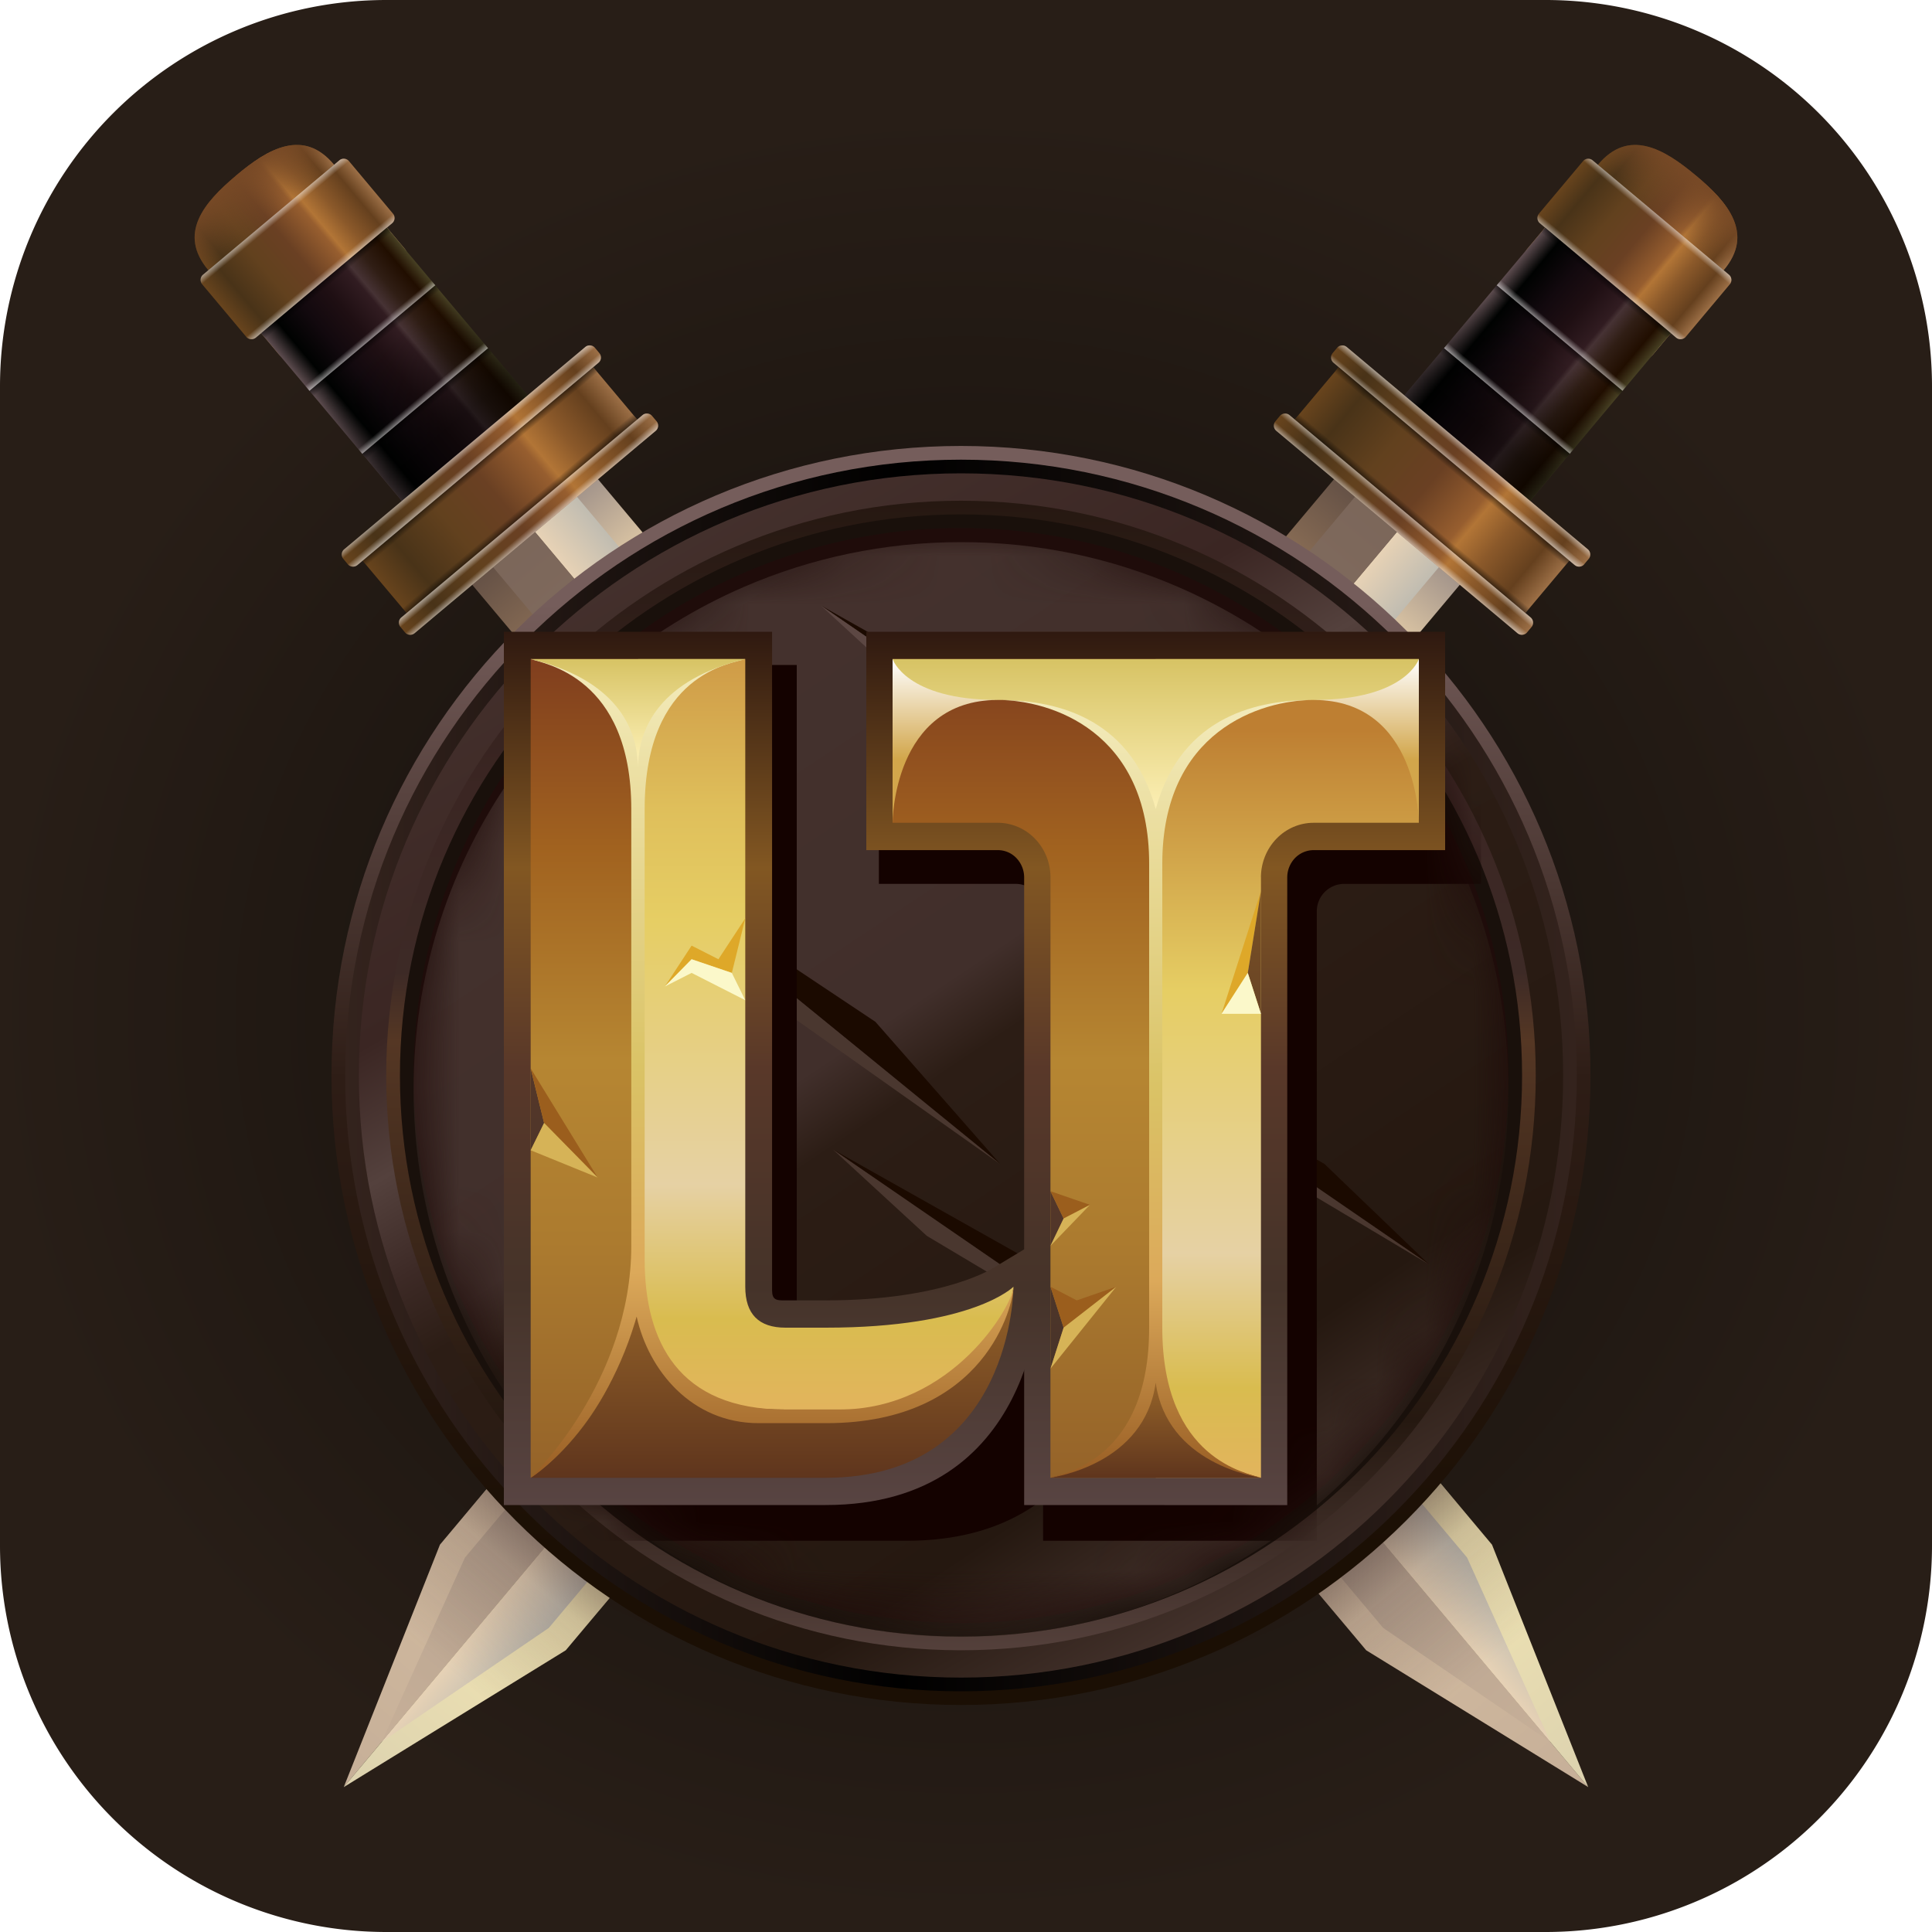 <?xml version="1.0" encoding="UTF-8"?> <svg xmlns="http://www.w3.org/2000/svg" xmlns:xlink="http://www.w3.org/1999/xlink" fill="none" viewBox="0 0 40 40"><path fill="url(#a)" d="M0 8a8 8 0 0 1 8-8h24a8 8 0 0 1 8 8v24a8 8 0 0 1-8 8H8a8 8 0 0 1-8-8z"></path><path fill="url(#b)" fill-rule="evenodd" d="M10.773 10.65 32.883 37l-4.597-2.833L9.471 11.743z" clip-rule="evenodd"></path><path fill="url(#c)" fill-rule="evenodd" d="m10.772 10.65 1.302-1.093L30.89 31.981 32.882 37z" clip-rule="evenodd"></path><path fill="url(#d)" fill-rule="evenodd" d="m10.772 10.65.868-.729 18.734 22.326 1.724 3.817z" clip-rule="evenodd"></path><path fill="url(#e)" fill-rule="evenodd" d="m10.773 10.65-.869.729 18.733 22.325 3.461 2.36z" clip-rule="evenodd"></path><path fill="url(#f)" fill-rule="evenodd" d="m25.266 30.568 2.605-2.185 3.02 3.598L32.882 37l-4.597-2.833z" clip-rule="evenodd"></path><path fill="url(#g)" fill-rule="evenodd" d="M4.887 3.635c.668-.56 1.394-.984 2.031-.224s.094 1.4-.574 1.96c-.668.561-1.393.984-2.03.225-.638-.76-.094-1.4.573-1.96" clip-rule="evenodd"></path><path fill="url(#h)" fill-rule="evenodd" d="M4.887 3.635c.668-.56 1.394-.984 2.031-.224s.094 1.4-.574 1.96c-.668.561-1.393.984-2.03.225-.638-.76-.094-1.4.573-1.96" clip-rule="evenodd"></path><path fill="url(#i)" fill-rule="evenodd" d="M8.376 5.147a.284.284 0 0 1-.035.4l-2.17 1.82a.283.283 0 0 1-.4-.034l-.402-.48a.284.284 0 0 1 .035-.399c.415-.35 1.754-1.472 2.17-1.821a.284.284 0 0 1 .4.035z" clip-rule="evenodd"></path><path fill="url(#j)" fill-rule="evenodd" d="m11.106 8.403-2.604 2.185-3.46-4.123 2.604-2.186z" clip-rule="evenodd"></path><path fill="url(#k)" fill-rule="evenodd" d="M8.136 4.423a.14.14 0 0 1-.017.199L5.297 6.99a.14.14 0 0 1-.2-.018l-.91-1.085a.143.143 0 0 1 .017-.2L7.026 3.32a.14.14 0 0 1 .2.017z" clip-rule="evenodd"></path><path fill="url(#l)" fill-rule="evenodd" d="M13.284 8.795 8.509 12.8 7.416 11.5l4.775-4.007z" clip-rule="evenodd"></path><path fill="url(#m)" fill-rule="evenodd" d="M12.409 7.31c.05.06.042.15-.018.2L7.4 11.698a.14.14 0 0 1-.2-.017l-.09-.108a.14.14 0 0 1 .017-.2l4.992-4.189c.06-.05.15-.042.2.018z" clip-rule="evenodd"></path><path fill="url(#n)" fill-rule="evenodd" d="M13.593 8.721c.05.06.042.15-.018.2L8.584 13.11a.14.14 0 0 1-.2-.018l-.091-.109a.14.14 0 0 1 .017-.2c.66-.552 4.333-3.635 4.992-4.188.06-.05.15-.042.2.018z" clip-rule="evenodd"></path><path fill="url(#o)" fill-rule="evenodd" d="M9.195 6.124 6.591 8.309l1.73 2.062 2.605-2.185z" clip-rule="evenodd"></path><g fill-rule="evenodd" clip-rule="evenodd" style="mix-blend-mode:soft-light"><path fill="url(#p)" d="m8.135 4.423-3.038 2.55c.05.059.14.067.2.017l2.82-2.368c.06-.05.068-.14.018-.2"></path><path fill="url(#q)" d="m7.225 3.337-3.038 2.55a.14.14 0 0 1 .017-.2L7.026 3.32c.06-.05.149-.043.2.017"></path><path fill="url(#r)" d="M8.92 5.798 6.317 7.984l.091.108 2.605-2.185z"></path><path fill="url(#s)" d="M9.103 6.015 6.498 8.201l-.091-.109 2.604-2.185z"></path><path fill="url(#t)" d="M10.014 7.1 7.41 9.287l.091.109 2.604-2.186z"></path><path fill="url(#u)" d="M10.196 7.318 7.591 9.503l-.09-.108 2.604-2.186z"></path><path fill="url(#v)" d="M8.102 4.822 5.497 7.007l-.09-.108L8.01 4.713z"></path><path fill="url(#w)" d="m12.373 7.71-4.775 4.006-.09-.108L12.281 7.6z"></path><path fill="url(#x)" d="m13.101 8.578-4.775 4.006.091.109 4.775-4.007z"></path><path fill="url(#y)" d="m12.318 7.202-5.21 4.37a.14.14 0 0 1 .018-.199l4.992-4.189c.06-.05.15-.042.2.018"></path><path fill="url(#z)" d="m13.502 8.613-5.21 4.37a.14.14 0 0 1 .018-.2c.66-.552 4.334-3.635 4.993-4.188a.14.14 0 0 1 .199.017"></path><path fill="url(#A)" d="M12.408 7.31 7.2 11.681c.05.06.14.068.2.018l4.992-4.19c.06-.05.068-.139.017-.199"></path><path fill="url(#B)" d="m13.593 8.721-5.21 4.371c.05.06.14.068.2.018l4.992-4.19c.06-.05.068-.139.018-.199"></path></g><path fill="url(#C)" fill-rule="evenodd" d="M29.227 10.65 7.117 37l1.992-5.019L27.925 9.557z" clip-rule="evenodd"></path><path fill="url(#D)" fill-rule="evenodd" d="m29.227 10.65 1.302 1.093-18.816 22.424L7.117 37z" clip-rule="evenodd"></path><path fill="url(#E)" fill-rule="evenodd" d="m29.228 10.65.868.729-18.733 22.325-3.46 2.36z" clip-rule="evenodd"></path><path fill="url(#F)" fill-rule="evenodd" d="m29.228 10.65-.868-.729L9.627 32.247l-1.725 3.817z" clip-rule="evenodd"></path><path fill="url(#G)" fill-rule="evenodd" d="m12.128 28.383 2.605 2.185-3.02 3.599L7.117 37l1.992-5.019z" clip-rule="evenodd"></path><path fill="url(#H)" fill-rule="evenodd" d="M35.113 3.635c.668.56 1.21 1.202.574 1.961-.637.76-1.363.336-2.031-.224s-1.211-1.202-.574-1.961 1.363-.336 2.03.224" clip-rule="evenodd"></path><path fill="url(#I)" fill-rule="evenodd" d="M35.113 3.635c.668.56 1.21 1.202.574 1.961-.637.76-1.363.336-2.031-.224s-1.211-1.202-.574-1.961 1.363-.336 2.03.224" clip-rule="evenodd"></path><path fill="url(#J)" fill-rule="evenodd" d="M34.23 7.333a.284.284 0 0 1-.4.034l-2.17-1.82a.28.28 0 0 1-.035-.4l.402-.48a.283.283 0 0 1 .4-.034l2.17 1.821a.283.283 0 0 1 .035.399z" clip-rule="evenodd"></path><path fill="url(#K)" fill-rule="evenodd" d="m31.498 10.588-2.604-2.185 3.46-4.124 2.604 2.186z" clip-rule="evenodd"></path><path fill="url(#L)" fill-rule="evenodd" d="M34.903 6.972a.142.142 0 0 1-.2.018l-2.821-2.368a.14.14 0 0 1-.018-.2l.91-1.085a.14.14 0 0 1 .2-.017l2.822 2.367a.14.14 0 0 1 .017.2z" clip-rule="evenodd"></path><path fill="url(#M)" fill-rule="evenodd" d="m31.49 12.801-4.775-4.007 1.093-1.302 4.775 4.007z" clip-rule="evenodd"></path><path fill="url(#N)" fill-rule="evenodd" d="M32.801 11.681a.14.14 0 0 1-.2.017L27.61 7.51a.14.14 0 0 1-.018-.2l.091-.109c.05-.06.14-.067.2-.017l4.991 4.189c.06.05.068.14.018.2-.03.034-.062.073-.091.108" clip-rule="evenodd"></path><path fill="url(#O)" fill-rule="evenodd" d="M31.617 13.092a.14.14 0 0 1-.2.017L26.425 8.92a.14.14 0 0 1-.017-.199l.09-.109c.051-.06.14-.068.2-.017l4.992 4.188c.06.05.068.14.018.2z" clip-rule="evenodd"></path><path fill="url(#P)" fill-rule="evenodd" d="m33.41 8.31-2.605-2.186-1.73 2.062 2.605 2.185z" clip-rule="evenodd"></path><g fill-rule="evenodd" clip-rule="evenodd" style="mix-blend-mode:soft-light"><path fill="url(#Q)" d="m34.903 6.972-3.039-2.55c-.05.06-.043.15.018.2l2.821 2.368c.06.05.15.042.2-.018"></path><path fill="url(#R)" d="m35.813 5.887-3.04-2.55c.051-.06.14-.068.2-.017l2.822 2.367c.06.05.068.14.018.2"></path><path fill="url(#S)" d="m33.683 7.984-2.605-2.186-.09.109 2.604 2.185z"></path><path fill="url(#T)" d="m33.502 8.2-2.605-2.185.091-.108 2.604 2.185z"></path><path fill="url(#U)" d="M32.592 9.286 29.987 7.1l-.09.108L32.5 9.394z"></path><path fill="url(#V)" d="m32.408 9.503-2.605-2.185.091-.109L32.5 9.394z"></path><path fill="url(#W)" d="M34.504 7.007 31.9 4.821l.09-.108 2.605 2.186z"></path><path fill="url(#X)" d="m32.402 11.716-4.775-4.007.091-.108 4.775 4.006z"></path><path fill="url(#Y)" d="m31.672 12.584-4.775-4.007-.09.109 4.774 4.007z"></path><path fill="url(#Z)" d="m32.892 11.572-5.21-4.37c.05-.06.14-.068.2-.018l4.992 4.189c.06.05.068.14.017.2"></path><path fill="url(#aa)" d="m31.708 12.983-5.21-4.37c.05-.06.14-.069.2-.018l4.992 4.189c.06.05.068.14.018.2"></path><path fill="url(#ab)" d="m32.801 11.68-5.21-4.37c-.05.06-.042.15.018.2l4.992 4.188c.06.05.15.043.2-.017"></path><path fill="url(#ac)" d="M31.616 13.092 26.408 8.72a.14.14 0 0 0 .017.2l4.992 4.188c.06.05.15.043.2-.017"></path></g><path fill="url(#ad)" d="M19.896 35.3c7.198 0 13.034-5.835 13.034-13.033S27.095 9.233 19.896 9.233c-7.198 0-13.033 5.836-13.033 13.034S12.698 35.3 19.896 35.3"></path><path fill="url(#ae)" d="M19.896 35.017c7.042 0 12.75-5.709 12.75-12.75s-5.708-12.75-12.75-12.75-12.75 5.708-12.75 12.75 5.709 12.75 12.75 12.75"></path><path fill="url(#af)" d="M19.896 34.733c6.886 0 12.467-5.581 12.467-12.466 0-6.886-5.581-12.467-12.467-12.467C13.011 9.8 7.43 15.38 7.43 22.267c0 6.885 5.581 12.466 12.466 12.466"></path><path fill="url(#ag)" d="M19.896 34.167c6.573 0 11.9-5.328 11.9-11.9 0-6.573-5.327-11.9-11.9-11.9-6.572 0-11.9 5.327-11.9 11.9 0 6.572 5.328 11.9 11.9 11.9"></path><path fill="#19100b" d="M19.896 33.883c6.416 0 11.617-5.2 11.617-11.616s-5.2-11.617-11.617-11.617c-6.415 0-11.616 5.2-11.616 11.617 0 6.415 5.2 11.616 11.616 11.616"></path><path fill="#1f0c0a" fill-rule="evenodd" d="M15.4 32.672c-4.02-1.742-6.837-5.747-6.837-10.405s2.816-8.664 6.837-10.406a11.3 11.3 0 0 1 4.496-.928c1.597 0 3.118.331 4.496.928 4.021 1.742 6.838 5.748 6.838 10.406s-2.817 8.663-6.838 10.405a11.3 11.3 0 0 1-4.496.928c-1.597 0-3.117-.33-4.496-.928" clip-rule="evenodd"></path><mask id="ah" width="24" height="24" x="8" y="10" maskUnits="userSpaceOnUse" style="mask-type:luminance"><path fill="#fff" d="M15.4 32.672c-4.021-1.742-6.837-5.747-6.837-10.405s2.816-8.664 6.837-10.406c1.379-.597 2.9-.928 4.496-.928s3.118.331 4.496.928c4.021 1.742 6.838 5.748 6.838 10.406s-2.817 8.663-6.838 10.405c-1.378.597-2.899.928-4.496.928s-3.117-.33-4.496-.928"></path></mask><g mask="url(#ah)"><g filter="url(#ai)"><path fill="url(#aj)" fill-rule="evenodd" d="M15.4 32.963c-4.021-1.742-6.837-5.748-6.837-10.406s2.816-8.663 6.837-10.405c1.379-.597 2.9-.928 4.496-.928s3.117.33 4.496.928c4.021 1.742 6.838 5.747 6.838 10.405s-2.816 8.664-6.838 10.406c-1.378.596-2.899.928-4.496.928s-3.117-.331-4.496-.928" clip-rule="evenodd"></path></g><path fill="#1b0a00" fill-rule="evenodd" d="m17.244 23.798 4.768 2.683 2.172 2.087z" clip-rule="evenodd"></path><path fill="#4a372f" fill-rule="evenodd" d="m17.244 23.798 1.944 1.789 4.996 2.98z" clip-rule="evenodd"></path><path fill="#1b0a00" fill-rule="evenodd" d="m22.652 21.413 4.767 2.683 2.173 2.087z" clip-rule="evenodd"></path><path fill="#4a372f" fill-rule="evenodd" d="m22.652 21.413 1.943 1.789 4.997 2.98z" clip-rule="evenodd"></path><path fill="#1b0a00" fill-rule="evenodd" d="m16.992 12.534 4.768 2.683 2.172 2.086z" clip-rule="evenodd"></path><path fill="#5c4743" fill-rule="evenodd" d="m16.992 12.534 1.943 1.788 4.997 2.982z" clip-rule="evenodd"></path><path fill="#1b0a00" fill-rule="evenodd" d="m12.443 17.366 5.682 3.79 2.589 2.949z" clip-rule="evenodd"></path><path fill="#4a372f" fill-rule="evenodd" d="m12.443 17.366 2.316 2.527 5.954 4.212z" clip-rule="evenodd"></path><g filter="url(#ak)"><path fill="#140200" fill-rule="evenodd" d="M21.596 31.04c-.657.508-1.569.86-2.833.86H10.83V13.767h5.666v13.6c0 .101-.004.185.047.236.05.051.135.047.237.047h1.983c1.34 0 2.261-.194 2.833-.376v-8.407a.566.566 0 0 0-.566-.567h-2.834v-4.533h12.467V18.3H27.83a.567.567 0 0 0-.567.567V31.9h-5.667z" clip-rule="evenodd"></path></g></g><path fill="url(#al)" fill-rule="evenodd" d="M21.204 31.16V18.166a.58.58 0 0 0-.16-.4.53.53 0 0 0-.385-.165h-2.723v-4.52H29.92v4.52h-2.724a.54.54 0 0 0-.385.165.58.58 0 0 0-.16.4v12.996z" clip-rule="evenodd"></path><path fill="url(#am)" fill-rule="evenodd" d="M21.749 18.165c0-.3-.115-.587-.32-.799a1.07 1.07 0 0 0-.77-.331H18.48v-3.39h5.448v16.95h-2.18z" clip-rule="evenodd"></path><path fill="url(#an)" fill-rule="evenodd" d="M26.107 18.165v12.43h-2.18v-16.95h5.448v3.39h-2.179c-.289 0-.566.119-.77.331s-.32.5-.32.799" clip-rule="evenodd"></path><path fill="url(#ao)" fill-rule="evenodd" d="M23.928 17.035c0-.564-.482-1.502-1.445-2.068a3.56 3.56 0 0 0-1.824-.475c-1.634 0-2.179.565-2.179 1.413v-2.26h10.895v2.26c0-.848-.545-1.413-2.179-1.413-.73 0-1.337.19-1.823.475-.963.566-1.445 1.504-1.445 2.068" clip-rule="evenodd"></path><path fill="url(#ap)" fill-rule="evenodd" d="M23.928 28.336c0 .847.467 1.836 2.179 2.26h-4.358c1.712-.424 2.179-1.413 2.179-2.26" clip-rule="evenodd"></path><path fill="url(#aq)" fill-rule="evenodd" d="M23.928 28.622c-.228 1.691-2.086 1.952-2.18 1.974.263-.095 2.044-.36 2.044-3.108v-9.606c0-2.748-2.043-3.39-3.133-3.39 1.09 0 2.724.283 3.269 2.257.545-1.974 2.179-2.257 3.268-2.257-1.09 0-3.132.642-3.132 3.39v9.606c0 2.749 1.781 3.013 2.043 3.108-.093-.022-1.951-.283-2.18-1.974" clip-rule="evenodd"></path><path fill="url(#ar)" fill-rule="evenodd" d="M18.48 17.035s0-2.543 2.18-2.543c-1.907 0-2.18-.847-2.18-.847z" clip-rule="evenodd"></path><path fill="url(#as)" fill-rule="evenodd" d="M29.375 17.035s0-2.543-2.179-2.543c1.907 0 2.18-.847 2.18-.847z" clip-rule="evenodd"></path><path fill="url(#at)" fill-rule="evenodd" d="m21.749 24.663.272.565-.272.565z" clip-rule="evenodd"></path><path fill="url(#au)" fill-rule="evenodd" d="m21.749 26.64.272.848-.272.848z" clip-rule="evenodd"></path><path fill="#dea829" fill-rule="evenodd" d="m26.107 18.448-.817 2.542.544-.847z" clip-rule="evenodd"></path><path fill="url(#av)" fill-rule="evenodd" d="m26.107 18.448-.273 1.695.273.847z" clip-rule="evenodd"></path><path fill="#fbf8ca" fill-rule="evenodd" d="M26.107 20.99h-.817l.544-.847z" clip-rule="evenodd"></path><path fill="#9b5e1d" fill-rule="evenodd" d="m21.749 24.663.817.282-.545.283zM21.749 26.64l.545.283.817-.283-1.09.848z" clip-rule="evenodd"></path><path fill="#d6b357" fill-rule="evenodd" d="m21.749 25.793.817-.848-.545.283zM21.749 28.336l1.362-1.696-1.09.848z" clip-rule="evenodd"></path><path fill="url(#aw)" fill-rule="evenodd" d="M21.538 26.65c-.002.174-.091 4.51-4.442 4.51h-6.664V13.08h5.553v13.56c0 .102-.004.186.045.237.05.05.133.046.232.046h.833c2.49 0 3.506-.693 3.506-.693l.937-.565z" clip-rule="evenodd"></path><path fill="url(#ax)" fill-rule="evenodd" d="M15.43 13.645V26.64q0 .848.833.848h.833c3.054 0 3.887-.848 3.887-.848s-.278 2.806-3.332 2.806h-1.388c-2.495 0-3.052-1.39-3.054-3.362V13.645z" clip-rule="evenodd"></path><path fill="url(#ay)" fill-rule="evenodd" d="M10.987 30.596V13.645h2.221v11.583h-.006v1.104c0 3.699-2.215 4.264-2.215 4.264" clip-rule="evenodd"></path><path fill="url(#az)" fill-rule="evenodd" d="M17.096 30.596h-6.109s2.222-1.413 2.222-4.52c0 1.977.555 3.107 3.054 3.107h1.388c3.054 0 3.332-2.543 3.332-2.543s0 3.956-3.887 3.956" clip-rule="evenodd"></path><path fill="url(#aA)" fill-rule="evenodd" d="M13.07 25.228v-8.476c0-2.748-1.816-3.013-2.083-3.107.095.02 1.989.282 2.222 1.974.127-1.703 2.126-1.953 2.22-1.974-.266.094-2.082.282-2.082 3.107v9.323c0 1.695.694 3.108 2.915 3.108h1.111c2.371 0 3.61-2.19 3.61-2.543 0 .354-.556 2.825-3.877 2.825h-1.399c-1.388 0-2.28-1.092-2.526-2.207q-.015.055-.032.11c-.715 2.343-2.162 3.228-2.162 3.228s2.083-1.978 2.083-4.803z" clip-rule="evenodd"></path><path fill="url(#aB)" fill-rule="evenodd" d="M13.208 15.905c0-.848-.476-1.836-2.22-2.26h4.442c-1.746.424-2.222 1.412-2.222 2.26" clip-rule="evenodd"></path><path fill="url(#aC)" fill-rule="evenodd" d="m10.987 22.12.278 1.13-.278.565z" clip-rule="evenodd"></path><path fill="#dea829" fill-rule="evenodd" d="m15.43 19.013-.556.847-.555-.282-.555.847.555-.565.833.283z" clip-rule="evenodd"></path><path fill="#fbf8ca" fill-rule="evenodd" d="m15.43 20.708-1.111-.565-.555.282.555-.565.833.283z" clip-rule="evenodd"></path><path fill="#9b5e1d" fill-rule="evenodd" d="m10.987 22.12 1.388 2.26-1.11-1.13z" clip-rule="evenodd"></path><path fill="#d6b357" fill-rule="evenodd" d="m10.987 23.815 1.388.565-1.11-1.13z" clip-rule="evenodd"></path><defs><linearGradient id="b" x1="9.514" x2="31.581" y1="11.795" y2="38.093" gradientUnits="userSpaceOnUse"><stop stop-color="#5e4c43"></stop><stop offset=".13" stop-color="#b79068"></stop><stop offset=".32" stop-color="#ac9889"></stop><stop offset=".42" stop-color="#c6b087"></stop><stop offset=".55" stop-color="#bba277"></stop><stop offset=".62" stop-color="#ab8e75"></stop><stop offset=".74" stop-color="#d8c1a4"></stop><stop offset="1" stop-color="#c6af98"></stop></linearGradient><linearGradient id="c" x1="10.772" x2="32.883" y1="10.65" y2="37" gradientUnits="userSpaceOnUse"><stop stop-color="#958884"></stop><stop offset=".09" stop-color="#ffe4b4"></stop><stop offset=".13" stop-color="#ffebd1"></stop><stop offset=".35" stop-color="#fff0bb"></stop><stop offset=".53" stop-color="#fffcdd"></stop><stop offset=".6" stop-color="#fff3c0"></stop><stop offset=".74" stop-color="#fff0b5"></stop><stop offset="1" stop-color="#dcd2af"></stop></linearGradient><linearGradient id="d" x1="16.643" x2="15.774" y1="15.883" y2="16.611" gradientUnits="userSpaceOnUse"><stop stop-color="#c0bcb1"></stop><stop offset="1" stop-color="#e7d2b5"></stop></linearGradient><linearGradient id="e" x1="9.456" x2="32.01" y1="9.081" y2="35.96" gradientUnits="userSpaceOnUse"><stop stop-color="#766257"></stop><stop offset=".16" stop-color="#826c5e"></stop><stop offset=".35" stop-color="#ac9889"></stop><stop offset=".53" stop-color="#bca893"></stop><stop offset=".6" stop-color="#bea58c"></stop><stop offset=".74" stop-color="#aa9888"></stop><stop offset="1" stop-color="#c6af98"></stop></linearGradient><linearGradient id="f" x1="27.653" x2="30.754" y1="30.768" y2="34.519" gradientUnits="userSpaceOnUse"><stop stop-color="#54413d"></stop><stop offset=".49" stop-color="#54413d" stop-opacity=".243"></stop><stop offset="1" stop-color="#54413d" stop-opacity="0"></stop></linearGradient><linearGradient id="g" x1="4.496" x2="7.1" y1="5.813" y2="3.628" gradientUnits="userSpaceOnUse"><stop stop-color="#68441d"></stop><stop offset=".12" stop-color="#493318"></stop><stop offset=".3" stop-color="#62411e"></stop><stop offset=".48" stop-color="#6a4023"></stop><stop offset=".65" stop-color="#975e2f"></stop><stop offset=".68" stop-color="#b27536"></stop><stop offset=".78" stop-color="#8b592a"></stop><stop offset=".91" stop-color="#65401e"></stop><stop offset="1" stop-color="#9c6f46"></stop></linearGradient><linearGradient id="h" x1="5.159" x2="5.887" y1="3.408" y2="4.276" gradientUnits="userSpaceOnUse"><stop stop-color="#774926"></stop><stop offset="1" stop-color="#774926" stop-opacity="0"></stop></linearGradient><linearGradient id="i" x1="5.883" x2="8.053" y1="7.025" y2="5.204" gradientUnits="userSpaceOnUse"><stop stop-color="#a47944"></stop><stop offset=".12" stop-color="#644422"></stop><stop offset=".3" stop-color="#896436"></stop><stop offset=".48" stop-color="#8a603a"></stop><stop offset=".65" stop-color="#aa7f4b"></stop><stop offset=".68" stop-color="#c29662"></stop><stop offset=".78" stop-color="#bf945f"></stop><stop offset=".91" stop-color="#704e29"></stop><stop offset="1" stop-color="#c29662"></stop></linearGradient><linearGradient id="j" x1="6.976" x2="9.581" y1="8.771" y2="6.585" gradientUnits="userSpaceOnUse"><stop stop-color="#5d4c4f"></stop><stop offset=".12" stop-color="#000201"></stop><stop offset=".3" stop-color="#12090e"></stop><stop offset=".48" stop-color="#1f0f13"></stop><stop offset=".65" stop-color="#311c21"></stop><stop offset=".68" stop-color="#463234"></stop><stop offset=".78" stop-color="#301e15"></stop><stop offset=".91" stop-color="#210e00"></stop><stop offset="1" stop-color="#474023"></stop></linearGradient><linearGradient id="k" x1="4.779" x2="7.817" y1="6.592" y2="4.043" gradientUnits="userSpaceOnUse"><stop stop-color="#68441d"></stop><stop offset=".12" stop-color="#493318"></stop><stop offset=".3" stop-color="#62411e"></stop><stop offset=".48" stop-color="#6a4023"></stop><stop offset=".65" stop-color="#975e2f"></stop><stop offset=".68" stop-color="#b27536"></stop><stop offset=".78" stop-color="#8b592a"></stop><stop offset=".91" stop-color="#65401e"></stop><stop offset="1" stop-color="#9c6f46"></stop></linearGradient><linearGradient id="l" x1="7.963" x2="12.738" y1="12.15" y2="8.143" gradientUnits="userSpaceOnUse"><stop stop-color="#68441d"></stop><stop offset=".12" stop-color="#493318"></stop><stop offset=".3" stop-color="#62411e"></stop><stop offset=".48" stop-color="#6a4023"></stop><stop offset=".65" stop-color="#975e2f"></stop><stop offset=".68" stop-color="#b27536"></stop><stop offset=".78" stop-color="#8b592a"></stop><stop offset=".91" stop-color="#65401e"></stop><stop offset="1" stop-color="#9c6f46"></stop></linearGradient><linearGradient id="m" x1="6.824" x2="12.033" y1="11.233" y2="6.863" gradientUnits="userSpaceOnUse"><stop stop-color="#68441d"></stop><stop offset=".12" stop-color="#493318"></stop><stop offset=".3" stop-color="#62411e"></stop><stop offset=".48" stop-color="#6a4023"></stop><stop offset=".65" stop-color="#975e2f"></stop><stop offset=".68" stop-color="#b27536"></stop><stop offset=".78" stop-color="#8b592a"></stop><stop offset=".91" stop-color="#65401e"></stop><stop offset="1" stop-color="#9c6f46"></stop></linearGradient><linearGradient id="n" x1="8.373" x2="13.582" y1="13.078" y2="8.708" gradientUnits="userSpaceOnUse"><stop stop-color="#68441d"></stop><stop offset=".12" stop-color="#493318"></stop><stop offset=".3" stop-color="#62411e"></stop><stop offset=".48" stop-color="#6a4023"></stop><stop offset=".65" stop-color="#975e2f"></stop><stop offset=".68" stop-color="#b27536"></stop><stop offset=".78" stop-color="#8b592a"></stop><stop offset=".91" stop-color="#65401e"></stop><stop offset="1" stop-color="#9c6f46"></stop></linearGradient><linearGradient id="o" x1="9.259" x2="7.893" y1="8.845" y2="7.217" gradientUnits="userSpaceOnUse"><stop stop-opacity=".5"></stop><stop offset="1" stop-opacity="0"></stop></linearGradient><linearGradient id="p" x1="7.033" x2="6.942" y1="5.533" y2="5.424" gradientUnits="userSpaceOnUse"><stop stop-color="#fff" stop-opacity=".5"></stop><stop offset="1" stop-color="#fff" stop-opacity="0"></stop></linearGradient><linearGradient id="q" x1="5.941" x2="6.032" y1="4.23" y2="4.339" gradientUnits="userSpaceOnUse"><stop stop-color="#fff" stop-opacity=".5"></stop><stop offset="1" stop-color="#fff" stop-opacity="0"></stop></linearGradient><linearGradient id="r" x1="7.981" x2="7.89" y1="6.772" y2="6.663" gradientUnits="userSpaceOnUse"><stop stop-color="#fff" stop-opacity=".5"></stop><stop offset="1" stop-color="#fff" stop-opacity="0"></stop></linearGradient><linearGradient id="s" x1="7.709" x2="7.8" y1="7" y2="7.108" gradientUnits="userSpaceOnUse"><stop stop-opacity=".5"></stop><stop offset="1" stop-opacity="0"></stop></linearGradient><linearGradient id="t" x1="9.074" x2="8.983" y1="8.074" y2="7.966" gradientUnits="userSpaceOnUse"><stop stop-color="#fff" stop-opacity=".5"></stop><stop offset="1" stop-color="#fff" stop-opacity="0"></stop></linearGradient><linearGradient id="u" x1="8.803" x2="8.894" y1="8.302" y2="8.41" gradientUnits="userSpaceOnUse"><stop stop-opacity=".5"></stop><stop offset="1" stop-opacity="0"></stop></linearGradient><linearGradient id="v" x1="6.709" x2="6.8" y1="5.806" y2="5.914" gradientUnits="userSpaceOnUse"><stop stop-opacity=".5"></stop><stop offset="1" stop-opacity="0"></stop></linearGradient><linearGradient id="w" x1="9.895" x2="9.986" y1="9.604" y2="9.713" gradientUnits="userSpaceOnUse"><stop stop-opacity=".5"></stop><stop offset="1" stop-opacity="0"></stop></linearGradient><linearGradient id="x" x1="10.805" x2="10.714" y1="10.689" y2="10.581" gradientUnits="userSpaceOnUse"><stop stop-opacity=".5"></stop><stop offset="1" stop-opacity="0"></stop></linearGradient><linearGradient id="y" x1="10.246" x2="10.337" y1="8.755" y2="8.864" gradientUnits="userSpaceOnUse"><stop stop-color="#fff" stop-opacity=".5"></stop><stop offset="1" stop-color="#fff" stop-opacity="0"></stop></linearGradient><linearGradient id="z" x1="11.43" x2="11.521" y1="10.166" y2="10.274" gradientUnits="userSpaceOnUse"><stop stop-color="#fff" stop-opacity=".5"></stop><stop offset="1" stop-color="#fff" stop-opacity="0"></stop></linearGradient><linearGradient id="A" x1="10.519" x2="10.428" y1="9.081" y2="8.972" gradientUnits="userSpaceOnUse"><stop stop-color="#fff" stop-opacity=".5"></stop><stop offset="1" stop-color="#fff" stop-opacity="0"></stop></linearGradient><linearGradient id="B" x1="11.703" x2="11.612" y1="10.491" y2="10.383" gradientUnits="userSpaceOnUse"><stop stop-color="#fff" stop-opacity=".5"></stop><stop offset="1" stop-color="#fff" stop-opacity="0"></stop></linearGradient><linearGradient id="C" x1="27.881" x2="5.814" y1="9.61" y2="35.907" gradientUnits="userSpaceOnUse"><stop stop-color="#5e4c43"></stop><stop offset=".13" stop-color="#b79068"></stop><stop offset=".32" stop-color="#ac9889"></stop><stop offset=".42" stop-color="#c6b087"></stop><stop offset=".55" stop-color="#bba277"></stop><stop offset=".62" stop-color="#ab8e75"></stop><stop offset=".74" stop-color="#d8c1a4"></stop><stop offset="1" stop-color="#c6af98"></stop></linearGradient><linearGradient id="D" x1="29.227" x2="7.117" y1="10.65" y2="37" gradientUnits="userSpaceOnUse"><stop stop-color="#958884"></stop><stop offset=".09" stop-color="#ffe4b4"></stop><stop offset=".13" stop-color="#ffebd1"></stop><stop offset=".35" stop-color="#fff0bb"></stop><stop offset=".53" stop-color="#fffcdd"></stop><stop offset=".6" stop-color="#fff3c0"></stop><stop offset=".74" stop-color="#fff0b5"></stop><stop offset="1" stop-color="#dcd2af"></stop></linearGradient><linearGradient id="E" x1="25.094" x2="24.226" y1="17.34" y2="16.611" gradientUnits="userSpaceOnUse"><stop stop-color="#c0bcb1"></stop><stop offset="1" stop-color="#e7d2b5"></stop></linearGradient><linearGradient id="F" x1="30.544" x2="7.99" y1="9.081" y2="35.96" gradientUnits="userSpaceOnUse"><stop stop-color="#766257"></stop><stop offset=".16" stop-color="#826c5e"></stop><stop offset=".35" stop-color="#ac9889"></stop><stop offset=".53" stop-color="#bca893"></stop><stop offset=".6" stop-color="#bea58c"></stop><stop offset=".74" stop-color="#aa9888"></stop><stop offset="1" stop-color="#c6af98"></stop></linearGradient><linearGradient id="G" x1="12.346" x2="9.191" y1="30.768" y2="34.473" gradientUnits="userSpaceOnUse"><stop stop-color="#54413d"></stop><stop offset=".49" stop-color="#54413d" stop-opacity=".243"></stop><stop offset="1" stop-color="#54413d" stop-opacity="0"></stop></linearGradient><linearGradient id="H" x1="32.9" x2="35.504" y1="3.628" y2="5.813" gradientUnits="userSpaceOnUse"><stop stop-color="#68441d"></stop><stop offset=".12" stop-color="#493318"></stop><stop offset=".3" stop-color="#62411e"></stop><stop offset=".48" stop-color="#6a4023"></stop><stop offset=".65" stop-color="#975e2f"></stop><stop offset=".68" stop-color="#b27536"></stop><stop offset=".78" stop-color="#8b592a"></stop><stop offset=".91" stop-color="#65401e"></stop><stop offset="1" stop-color="#9c6f46"></stop></linearGradient><linearGradient id="I" x1="35.384" x2="34.656" y1="3.863" y2="4.731" gradientUnits="userSpaceOnUse"><stop stop-color="#774926"></stop><stop offset="1" stop-color="#774926" stop-opacity="0"></stop></linearGradient><linearGradient id="J" x1="31.947" x2="34.118" y1="5.204" y2="7.025" gradientUnits="userSpaceOnUse"><stop stop-color="#a47944"></stop><stop offset=".12" stop-color="#644422"></stop><stop offset=".3" stop-color="#896436"></stop><stop offset=".48" stop-color="#8a603a"></stop><stop offset=".65" stop-color="#aa7f4b"></stop><stop offset=".68" stop-color="#c29662"></stop><stop offset=".78" stop-color="#bf945f"></stop><stop offset=".91" stop-color="#704e29"></stop><stop offset="1" stop-color="#c29662"></stop></linearGradient><linearGradient id="K" x1="30.419" x2="33.023" y1="6.585" y2="8.771" gradientUnits="userSpaceOnUse"><stop stop-color="#5d4c4f"></stop><stop offset=".12" stop-color="#000201"></stop><stop offset=".3" stop-color="#12090e"></stop><stop offset=".48" stop-color="#1f0f13"></stop><stop offset=".65" stop-color="#311c21"></stop><stop offset=".68" stop-color="#463234"></stop><stop offset=".78" stop-color="#301e15"></stop><stop offset=".91" stop-color="#210e00"></stop><stop offset="1" stop-color="#474023"></stop></linearGradient><linearGradient id="L" x1="32.183" x2="35.221" y1="4.043" y2="6.592" gradientUnits="userSpaceOnUse"><stop stop-color="#68441d"></stop><stop offset=".12" stop-color="#493318"></stop><stop offset=".3" stop-color="#62411e"></stop><stop offset=".48" stop-color="#6a4023"></stop><stop offset=".65" stop-color="#975e2f"></stop><stop offset=".68" stop-color="#b27536"></stop><stop offset=".78" stop-color="#8b592a"></stop><stop offset=".91" stop-color="#65401e"></stop><stop offset="1" stop-color="#9c6f46"></stop></linearGradient><linearGradient id="M" x1="27.262" x2="32.037" y1="8.143" y2="12.15" gradientUnits="userSpaceOnUse"><stop stop-color="#68441d"></stop><stop offset=".12" stop-color="#493318"></stop><stop offset=".3" stop-color="#62411e"></stop><stop offset=".48" stop-color="#6a4023"></stop><stop offset=".65" stop-color="#975e2f"></stop><stop offset=".68" stop-color="#b27536"></stop><stop offset=".78" stop-color="#8b592a"></stop><stop offset=".91" stop-color="#65401e"></stop><stop offset="1" stop-color="#9c6f46"></stop></linearGradient><linearGradient id="N" x1="27.968" x2="33.176" y1="6.862" y2="11.233" gradientUnits="userSpaceOnUse"><stop stop-color="#68441d"></stop><stop offset=".12" stop-color="#493318"></stop><stop offset=".3" stop-color="#62411e"></stop><stop offset=".48" stop-color="#6a4023"></stop><stop offset=".65" stop-color="#975e2f"></stop><stop offset=".68" stop-color="#b27536"></stop><stop offset=".78" stop-color="#8b592a"></stop><stop offset=".91" stop-color="#65401e"></stop><stop offset="1" stop-color="#9c6f46"></stop></linearGradient><linearGradient id="O" x1="26.419" x2="31.628" y1="8.707" y2="13.078" gradientUnits="userSpaceOnUse"><stop stop-color="#68441d"></stop><stop offset=".12" stop-color="#493318"></stop><stop offset=".3" stop-color="#62411e"></stop><stop offset=".48" stop-color="#6a4023"></stop><stop offset=".65" stop-color="#975e2f"></stop><stop offset=".68" stop-color="#b27536"></stop><stop offset=".78" stop-color="#8b592a"></stop><stop offset=".91" stop-color="#65401e"></stop><stop offset="1" stop-color="#9c6f46"></stop></linearGradient><linearGradient id="P" x1="30.742" x2="32.108" y1="8.844" y2="7.217" gradientUnits="userSpaceOnUse"><stop stop-opacity=".5"></stop><stop offset="1" stop-opacity="0"></stop></linearGradient><linearGradient id="Q" x1="33.618" x2="33.709" y1="6.079" y2="5.97" gradientUnits="userSpaceOnUse"><stop stop-color="#fff" stop-opacity=".5"></stop><stop offset="1" stop-color="#fff" stop-opacity="0"></stop></linearGradient><linearGradient id="R" x1="34.71" x2="34.619" y1="4.777" y2="4.885" gradientUnits="userSpaceOnUse"><stop stop-color="#fff" stop-opacity=".5"></stop><stop offset="1" stop-color="#fff" stop-opacity="0"></stop></linearGradient><linearGradient id="S" x1="32.561" x2="32.652" y1="7.227" y2="7.119" gradientUnits="userSpaceOnUse"><stop stop-color="#fff" stop-opacity=".5"></stop><stop offset="1" stop-color="#fff" stop-opacity="0"></stop></linearGradient><linearGradient id="T" x1="32.29" x2="32.199" y1="6.999" y2="7.108" gradientUnits="userSpaceOnUse"><stop stop-opacity=".5"></stop><stop offset="1" stop-opacity="0"></stop></linearGradient><linearGradient id="U" x1="31.47" x2="31.561" y1="8.529" y2="8.421" gradientUnits="userSpaceOnUse"><stop stop-color="#fff" stop-opacity=".5"></stop><stop offset="1" stop-color="#fff" stop-opacity="0"></stop></linearGradient><linearGradient id="V" x1="31.197" x2="31.106" y1="8.302" y2="8.41" gradientUnits="userSpaceOnUse"><stop stop-opacity=".5"></stop><stop offset="1" stop-opacity="0"></stop></linearGradient><linearGradient id="W" x1="33.293" x2="33.202" y1="5.806" y2="5.914" gradientUnits="userSpaceOnUse"><stop stop-opacity=".5"></stop><stop offset="1" stop-opacity="0"></stop></linearGradient><linearGradient id="X" x1="30.106" x2="30.015" y1="9.604" y2="9.713" gradientUnits="userSpaceOnUse"><stop stop-opacity=".5"></stop><stop offset="1" stop-opacity="0"></stop></linearGradient><linearGradient id="Y" x1="29.194" x2="29.285" y1="10.689" y2="10.581" gradientUnits="userSpaceOnUse"><stop stop-opacity=".5"></stop><stop offset="1" stop-opacity="0"></stop></linearGradient><linearGradient id="Z" x1="31.002" x2="30.911" y1="9.802" y2="9.911" gradientUnits="userSpaceOnUse"><stop stop-color="#fff" stop-opacity=".5"></stop><stop offset="1" stop-color="#fff" stop-opacity="0"></stop></linearGradient><linearGradient id="aa" x1="29.818" x2="29.727" y1="11.213" y2="11.321" gradientUnits="userSpaceOnUse"><stop stop-color="#fff" stop-opacity=".5"></stop><stop offset="1" stop-color="#fff" stop-opacity="0"></stop></linearGradient><linearGradient id="ab" x1="30.73" x2="30.82" y1="10.128" y2="10.019" gradientUnits="userSpaceOnUse"><stop stop-color="#fff" stop-opacity=".5"></stop><stop offset="1" stop-color="#fff" stop-opacity="0"></stop></linearGradient><linearGradient id="ac" x1="29.545" x2="29.636" y1="11.539" y2="11.43" gradientUnits="userSpaceOnUse"><stop stop-color="#fff" stop-opacity=".5"></stop><stop offset="1" stop-color="#fff" stop-opacity="0"></stop></linearGradient><linearGradient id="ad" x1="5.162" x2="5.162" y1="32.114" y2="12.508" gradientUnits="userSpaceOnUse"><stop stop-color="#1b0f04"></stop><stop offset=".5" stop-color="#2e1d16"></stop><stop offset="1" stop-color="#755d5b"></stop></linearGradient><linearGradient id="ae" x1="6.901" x2="32.892" y1="19.032" y2="19.032" gradientUnits="userSpaceOnUse"><stop stop-color="#35241e"></stop><stop offset=".45"></stop><stop offset="1" stop-color="#35241e"></stop></linearGradient><linearGradient id="af" x1="13.503" x2="27.568" y1="10.111" y2="34.627" gradientUnits="userSpaceOnUse"><stop stop-color="#45322e"></stop><stop offset=".25" stop-color="#3b2623"></stop><stop offset=".34" stop-color="#54413d"></stop><stop offset=".41" stop-color="#3d2a26"></stop><stop offset=".47" stop-color="#2c1d15"></stop><stop offset=".8" stop-color="#251810"></stop><stop offset="1" stop-color="#54403b"></stop></linearGradient><linearGradient id="ag" x1="19.896" x2="19.896" y1="10.367" y2="34.167" gradientUnits="userSpaceOnUse"><stop stop-color="#261811"></stop><stop offset=".25" stop-color="#3b2623"></stop><stop offset=".41" stop-color="#3d2a26"></stop><stop offset=".47" stop-color="#553724"></stop><stop offset=".8" stop-color="#251810"></stop><stop offset="1" stop-color="#54403b"></stop></linearGradient><linearGradient id="aj" x1="12.534" x2="26.871" y1="12.289" y2="33.794" gradientUnits="userSpaceOnUse"><stop stop-color="#45322e"></stop><stop offset=".41" stop-color="#412f2b"></stop><stop offset=".47" stop-color="#2c1d15"></stop><stop offset=".8" stop-color="#251810"></stop><stop offset="1" stop-color="#54403b"></stop></linearGradient><linearGradient id="al" x1="17.936" x2="17.936" y1="31.161" y2="13.08" gradientUnits="userSpaceOnUse"><stop stop-color="#584442"></stop><stop offset=".25" stop-color="#453329"></stop><stop offset=".5" stop-color="#593829"></stop><stop offset=".73" stop-color="#825722"></stop><stop offset="1" stop-color="#2f1910"></stop></linearGradient><linearGradient id="am" x1="20.747" x2="20.747" y1="30.596" y2="13.645" gradientUnits="userSpaceOnUse"><stop stop-color="#956329"></stop><stop offset=".29" stop-color="#ac7b2f"></stop><stop offset=".51" stop-color="#b68632"></stop><stop offset=".77" stop-color="#a1621f"></stop><stop offset="1" stop-color="#803e1e"></stop></linearGradient><linearGradient id="an" x1="25.07" x2="25.07" y1="30.596" y2="15.11" gradientUnits="userSpaceOnUse"><stop stop-color="#e2b45d"></stop><stop offset=".12" stop-color="#d9bc4f"></stop><stop offset=".3" stop-color="#e6d1a4"></stop><stop offset=".65" stop-color="#e6ce64"></stop><stop offset="1" stop-color="#be7f32"></stop></linearGradient><linearGradient id="ao" x1="23.914" x2="23.914" y1="17.035" y2="13.645" gradientUnits="userSpaceOnUse"><stop stop-color="#fff3bb"></stop><stop offset="1" stop-color="#d7c364"></stop></linearGradient><linearGradient id="ap" x1="22.409" x2="22.409" y1="30.596" y2="28.335" gradientUnits="userSpaceOnUse"><stop stop-color="#5f351d"></stop><stop offset="1" stop-color="#9d6a2b"></stop></linearGradient><linearGradient id="aq" x1="20.683" x2="20.56" y1="30.57" y2="14.493" gradientUnits="userSpaceOnUse"><stop stop-color="#995e24"></stop><stop offset=".25" stop-color="#dca95a"></stop><stop offset=".5" stop-color="#dac366"></stop><stop offset="1" stop-color="#f3ebbc"></stop></linearGradient><linearGradient id="ar" x1="19.567" x2="19.567" y1="15.716" y2="13.645" gradientUnits="userSpaceOnUse"><stop stop-color="#d2a64b"></stop><stop offset="1" stop-color="#fff"></stop></linearGradient><linearGradient id="as" x1="28.289" x2="28.289" y1="15.716" y2="13.645" gradientUnits="userSpaceOnUse"><stop stop-color="#d2a64b"></stop><stop offset="1" stop-color="#fff"></stop></linearGradient><linearGradient id="at" x1="-.698" x2="-.698" y1="35.398" y2="10.82" gradientUnits="userSpaceOnUse"><stop stop-color="#584442"></stop><stop offset=".25" stop-color="#453329"></stop><stop offset=".5" stop-color="#593829"></stop><stop offset=".73" stop-color="#825722"></stop><stop offset="1" stop-color="#514b4f"></stop></linearGradient><linearGradient id="au" x1="-.698" x2="-.698" y1="35.398" y2="10.82" gradientUnits="userSpaceOnUse"><stop stop-color="#584442"></stop><stop offset=".25" stop-color="#453329"></stop><stop offset=".5" stop-color="#593829"></stop><stop offset=".73" stop-color="#825722"></stop><stop offset="1" stop-color="#514b4f"></stop></linearGradient><linearGradient id="av" x1="-.698" x2="-.698" y1="35.398" y2="10.819" gradientUnits="userSpaceOnUse"><stop stop-color="#584442"></stop><stop offset=".25" stop-color="#453329"></stop><stop offset=".5" stop-color="#593829"></stop><stop offset=".73" stop-color="#825722"></stop><stop offset="1" stop-color="#514b4f"></stop></linearGradient><linearGradient id="aw" x1="10.432" x2="10.432" y1="31.161" y2="13.08" gradientUnits="userSpaceOnUse"><stop stop-color="#584442"></stop><stop offset=".25" stop-color="#453329"></stop><stop offset=".5" stop-color="#593829"></stop><stop offset=".73" stop-color="#825722"></stop><stop offset="1" stop-color="#2f1910"></stop></linearGradient><linearGradient id="ax" x1="15.188" x2="15.188" y1="29.183" y2="13.645" gradientUnits="userSpaceOnUse"><stop stop-color="#e2b45d"></stop><stop offset=".12" stop-color="#d9bc4f"></stop><stop offset=".3" stop-color="#e6d1a4"></stop><stop offset=".65" stop-color="#e6ce64"></stop><stop offset=".8" stop-color="#dfbf5b"></stop><stop offset="1" stop-color="#cf9b47"></stop></linearGradient><linearGradient id="ay" x1="11.912" x2="11.912" y1="30.596" y2="13.645" gradientUnits="userSpaceOnUse"><stop stop-color="#956329"></stop><stop offset=".29" stop-color="#ac7b2f"></stop><stop offset=".51" stop-color="#b68632"></stop><stop offset=".77" stop-color="#a1621f"></stop><stop offset="1" stop-color="#803e1e"></stop></linearGradient><linearGradient id="az" x1="12.752" x2="12.752" y1="30.596" y2="26.076" gradientUnits="userSpaceOnUse"><stop stop-color="#5f351d"></stop><stop offset="1" stop-color="#9d6a2b"></stop></linearGradient><linearGradient id="aA" x1="11.025" x2="10.988" y1="30.569" y2="13.645" gradientUnits="userSpaceOnUse"><stop stop-color="#995e24"></stop><stop offset=".25" stop-color="#dca95a"></stop><stop offset=".5" stop-color="#dac366"></stop><stop offset="1" stop-color="#f3ebbc"></stop></linearGradient><linearGradient id="aB" x1="13.203" x2="13.203" y1="15.905" y2="13.645" gradientUnits="userSpaceOnUse"><stop stop-color="#fff3bb"></stop><stop offset="1" stop-color="#d7c364"></stop></linearGradient><linearGradient id="aC" x1="41.691" x2="41.691" y1="33.138" y2="8.559" gradientUnits="userSpaceOnUse"><stop stop-color="#584442"></stop><stop offset=".25" stop-color="#453329"></stop><stop offset=".5" stop-color="#593829"></stop><stop offset=".73" stop-color="#825722"></stop><stop offset="1" stop-color="#514b4f"></stop></linearGradient><filter id="ai" width="23.867" height="23.867" x="7.963" y="10.624" color-interpolation-filters="sRGB" filterUnits="userSpaceOnUse"><feFlood flood-opacity="0" result="BackgroundImageFix"></feFlood><feBlend in="SourceGraphic" in2="BackgroundImageFix" result="shape"></feBlend><feGaussianBlur result="effect1_foregroundBlur_50532_259938" stdDeviation=".3"></feGaussianBlur></filter><filter id="ak" width="22.233" height="20.533" x="9.63" y="12.567" color-interpolation-filters="sRGB" filterUnits="userSpaceOnUse"><feFlood flood-opacity="0" result="BackgroundImageFix"></feFlood><feBlend in="SourceGraphic" in2="BackgroundImageFix" result="shape"></feBlend><feGaussianBlur result="effect1_foregroundBlur_50532_259938" stdDeviation=".6"></feGaussianBlur></filter><radialGradient id="a" cx="0" cy="0" r="1" gradientTransform="matrix(0 18.591 -20 0 20 21)" gradientUnits="userSpaceOnUse"><stop stop-color="#100c09"></stop><stop offset="1" stop-color="#281e17"></stop></radialGradient></defs></svg> 